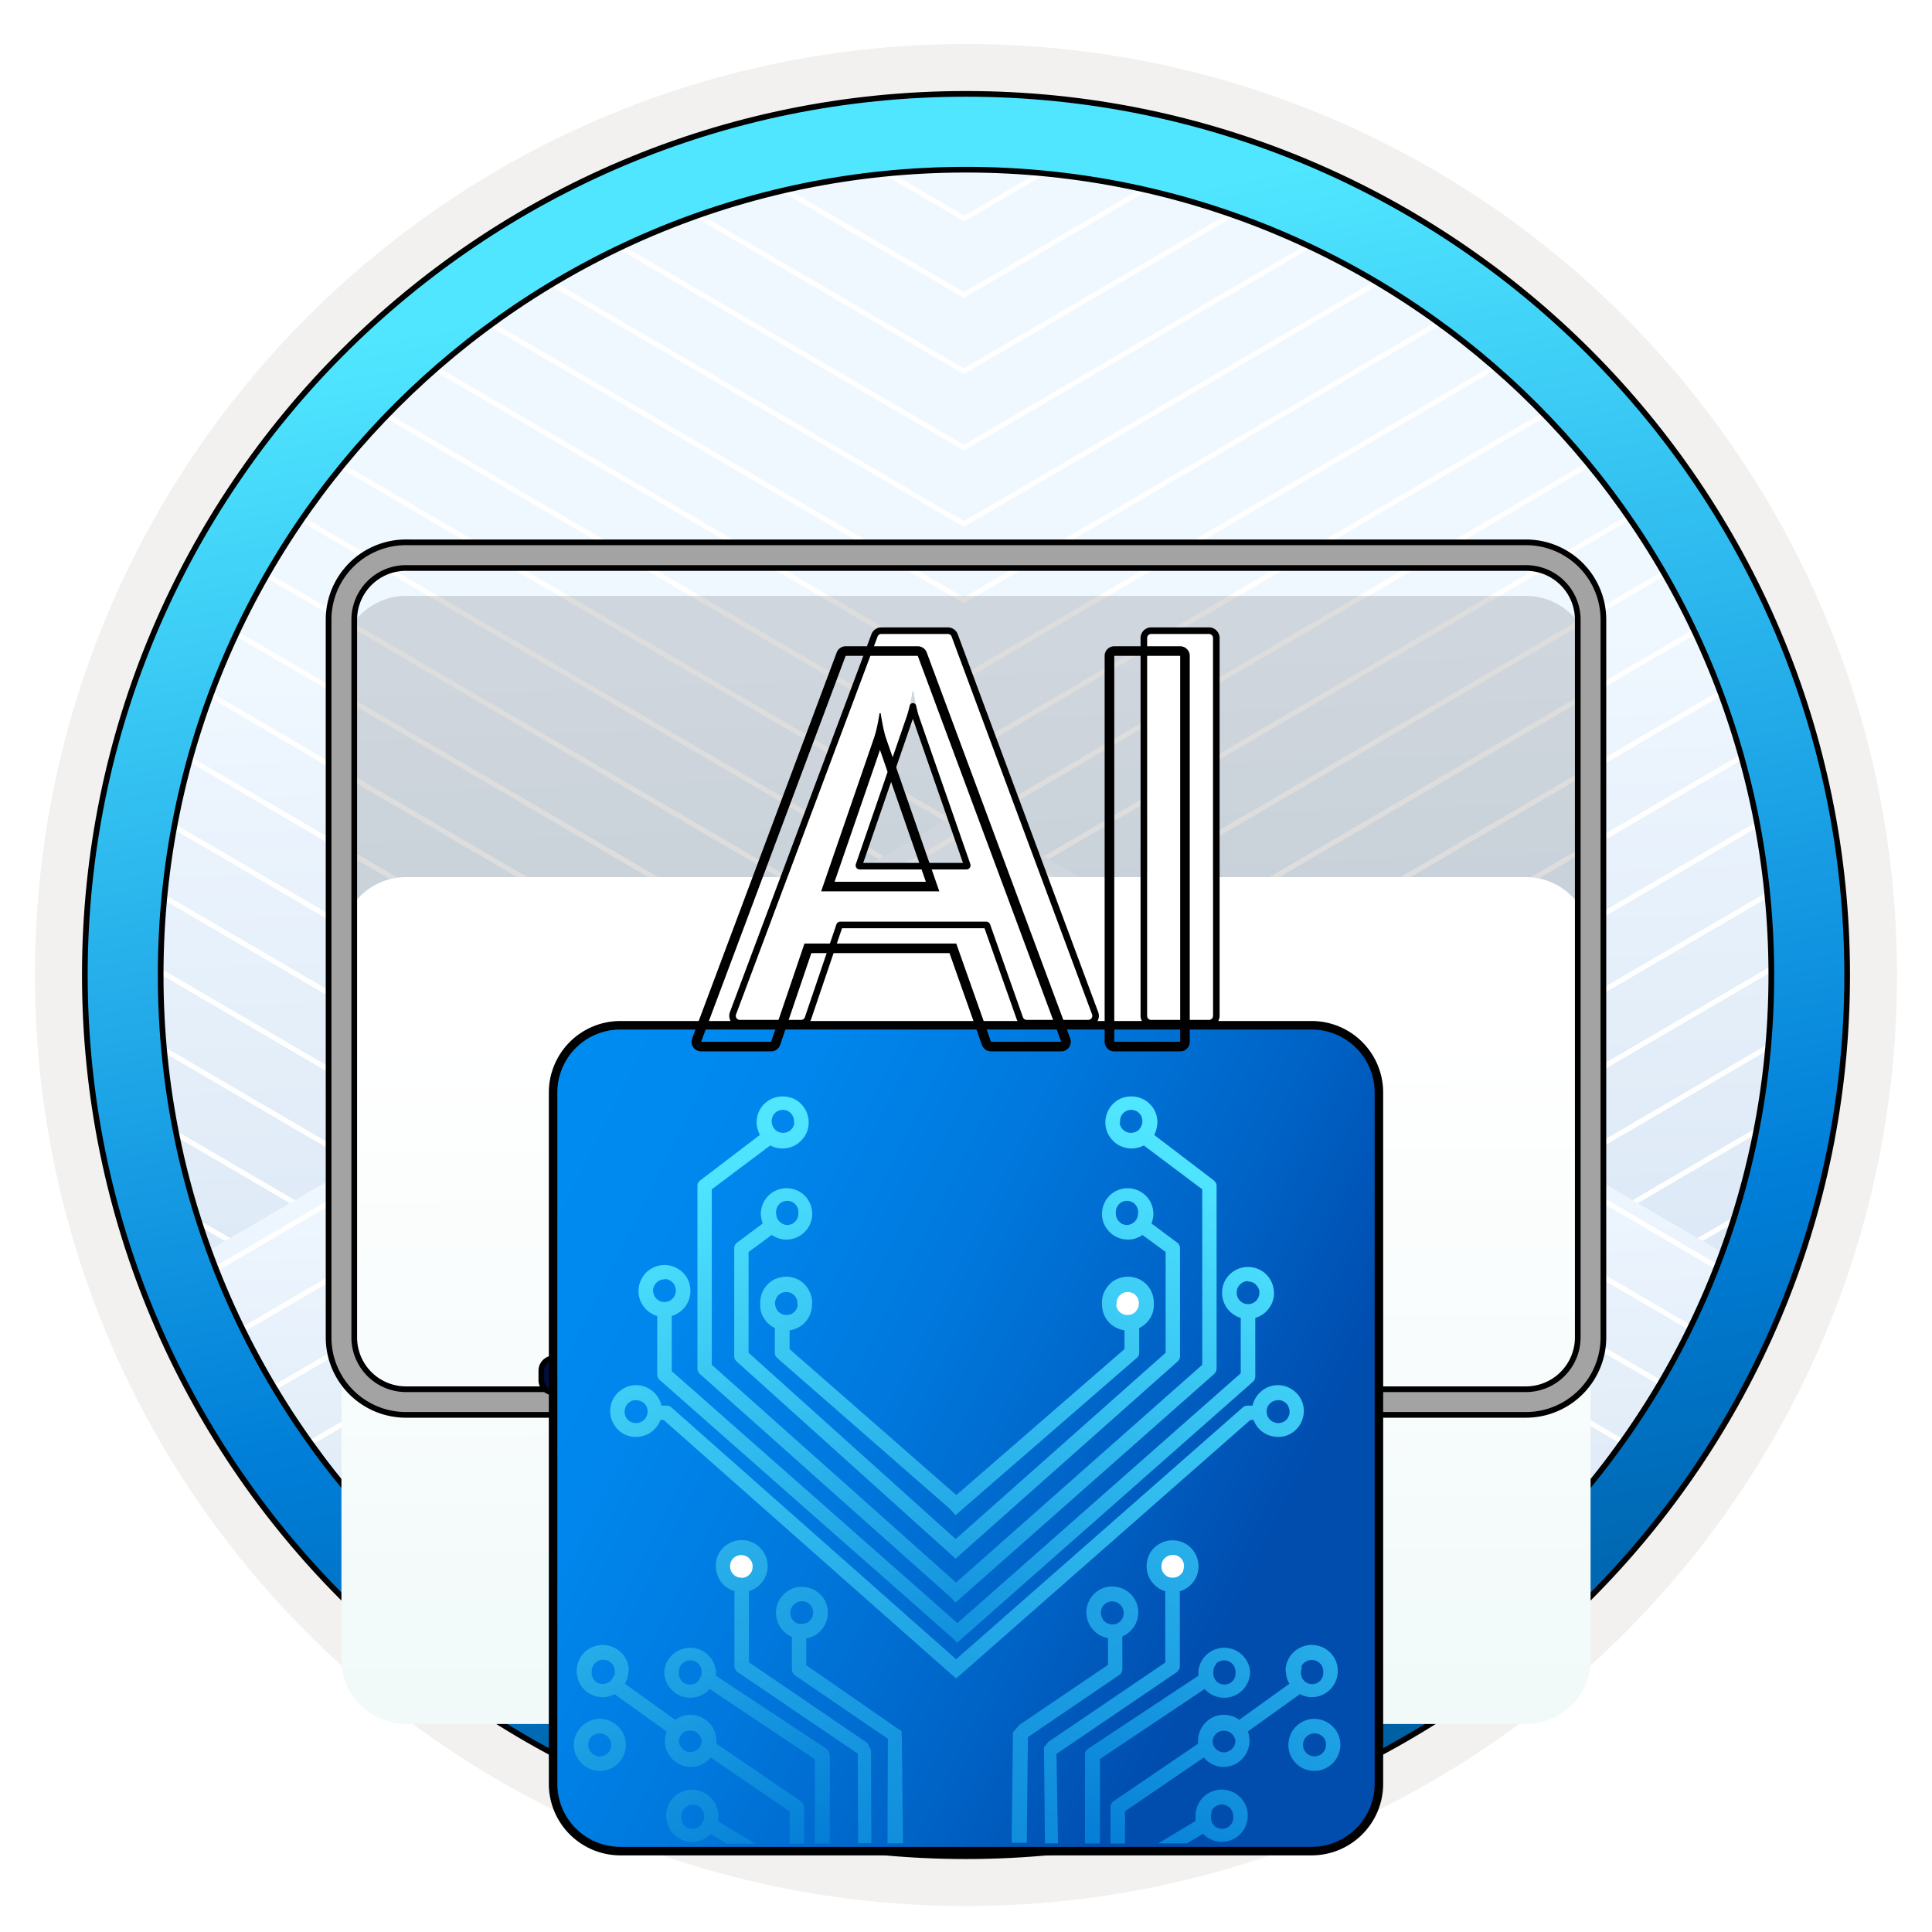 <svg xmlns="http://www.w3.org/2000/svg" width="102" height="102" fill="none"><path stroke="#fff" stroke-miterlimit="10" stroke-width=".27" d="M7.49 35.1 51.112 9.62 94.737 35.1"/><path stroke="#fff" stroke-miterlimit="10" stroke-width=".27" d="m7.49 31.069 43.623-25.48 43.624 25.48"/><path fill="url(#a)" d="m7.49 67.803 43.623 25.48 43.624-25.48V34.68L83.583 18.483l-32.47-13.76L22.217 15.04 7.489 34.68v33.123z"/><path stroke="#fff" stroke-miterlimit="10" stroke-width=".27" d="m57.191 3.824-6.28 3.68-5.483-3.203"/><path stroke="#fff" stroke-miterlimit="10" stroke-width=".27" d="m61.425 5.4-10.508 6.136-9.502-5.552"/><path stroke="#fff" stroke-miterlimit="10" stroke-width=".27" d="m65.714 6.908-14.828 8.667-13.51-7.895"/><path stroke="#fff" stroke-miterlimit="10" stroke-width=".27" d="M69.658 8.635 50.886 19.6 32.522 8.873"/><path stroke="#fff" stroke-miterlimit="10" stroke-width=".27" d="m73.546 10.393-22.66 13.24-22.377-13.07"/><path stroke="#fff" stroke-miterlimit="10" stroke-width=".27" d="M76.932 12.453 50.887 27.664l-26.453-15.45"/><path stroke="#fff" stroke-miterlimit="10" stroke-width=".27" d="M80.556 14.369 50.887 31.697 20.942 14.212"/><path stroke="#fff" stroke-miterlimit="10" stroke-width=".27" d="M83.707 16.586 50.887 35.76 18.384 16.774"/><path stroke="#fff" stroke-miterlimit="10" stroke-width=".27" d="M86.548 18.954 50.918 39.76 16.032 19.387"/><path stroke="#fff" stroke-miterlimit="10" stroke-width=".27" d="M88.694 21.704 50.886 43.792 13.919 22.2"/><path stroke="#fff" stroke-miterlimit="10" stroke-width=".27" d="M90.529 24.669 50.887 47.824l-39.083-22.83"/><path stroke="#fff" stroke-miterlimit="10" stroke-width=".27" d="M92.293 27.67 50.886 51.862l-41.74-24.38"/><path stroke="#fff" stroke-miterlimit="10" stroke-width=".27" d="m94.504 30.403-43.617 25.48-43.624-25.48"/><path stroke="#fff" stroke-miterlimit="10" stroke-width=".27" d="M94.504 34.447 50.887 59.921 7.263 34.447"/><path stroke="#fff" stroke-miterlimit="10" stroke-width=".27" d="m94.504 38.473-43.617 25.48-43.624-25.48"/><path stroke="#fff" stroke-miterlimit="10" stroke-width=".27" d="m94.504 42.512-43.617 25.48-43.624-25.48"/><path stroke="#fff" stroke-miterlimit="10" stroke-width=".27" d="m94.504 46.544-43.617 25.48-43.624-25.48"/><path stroke="#fff" stroke-miterlimit="10" stroke-width=".27" d="M94.504 50.575 50.887 76.05 7.263 50.575"/><path stroke="#fff" stroke-miterlimit="10" stroke-width=".27" d="m94.504 54.602-43.617 25.48-43.624-25.48"/><path stroke="#fff" stroke-miterlimit="10" stroke-width=".27" d="M94.504 58.665 50.887 84.15 7.263 58.665"/><path stroke="#fff" stroke-miterlimit="10" stroke-width=".27" d="m94.504 62.672-43.617 25.48-43.624-25.48"/><path stroke="#fff" stroke-miterlimit="10" stroke-width=".27" d="m94.504 66.704-43.617 25.48-43.624-25.48"/><path fill="url(#b)" d="M94.51 68.217 50.887 42.75 7.263 68.217l1.42 5.22 20.245 20.622 21.959 5.07 24.441-6.076L94.51 73.317v-5.1z"/><path stroke="#fff" stroke-miterlimit="10" stroke-width=".27" d="m39.617 98.797 11.496-6.645 11.432 6.793"/><path stroke="#fff" stroke-miterlimit="10" stroke-width=".27" d="m34.824 97.672 16.27-9.52 15.267 9.106"/><path stroke="#fff" stroke-miterlimit="10" stroke-width=".27" d="m31.982 95.403 19.15-11.278 18.81 11.15"/><path stroke="#fff" stroke-miterlimit="10" stroke-width=".27" d="m28.811 93.116 22.29-13.055 22.598 13.173"/><path stroke="#fff" stroke-miterlimit="10" stroke-width=".27" d="m25.7 90.89 25.413-14.835L75.948 90.6"/><path stroke="#fff" stroke-miterlimit="10" stroke-width=".27" d="m23.079 88.451 28.033-16.428 27.853 16.241"/><path stroke="#fff" stroke-miterlimit="10" stroke-width=".27" d="m20.428 85.843 33.983-19.846L85.46 84.199"/><path stroke="#fff" stroke-miterlimit="10" stroke-width=".27" d="m18.326 83.038 32.762-19.073L85 83.796"/><path stroke="#fff" stroke-miterlimit="10" stroke-width=".27" d="m12.852 82.279 38.26-22.352L87.16 81.075"/><path stroke="#fff" stroke-miterlimit="10" stroke-width=".27" d="M13.759 77.707 51.114 55.87l38.65 22.66"/><path stroke="#fff" stroke-miterlimit="10" stroke-width=".27" d="m11.887 74.79 39.226-22.927 41.265 23.86"/><path stroke="#fff" stroke-miterlimit="10" stroke-width=".27" d="m7.49 73.31 43.623-25.486L94.737 73.31"/><path stroke="#fff" stroke-miterlimit="10" stroke-width=".27" d="M7.49 69.272 51.112 43.8l43.624 25.473"/><path fill="#F2F1F0" fill-rule="evenodd" d="M96.45 51.477c0 25.102-20.349 45.45-45.45 45.45-25.102 0-45.45-20.349-45.45-45.45 0-25.101 20.348-45.45 45.45-45.45 25.102 0 45.45 20.349 45.45 45.45zM51 2.324c27.151 0 49.153 22.002 49.153 49.153S78.141 100.63 51 100.63c-27.151 0-49.153-22.012-49.153-49.153C1.847 24.326 23.849 2.324 51 2.324z" clip-rule="evenodd"/><path fill="url(#c)" stroke="#000" stroke-linejoin="round" stroke-width=".3" d="M93.517 51.477c0 23.483-19.033 42.517-42.517 42.517S8.482 74.96 8.482 51.477C8.482 27.993 27.516 8.959 51 8.959s42.517 19.034 42.517 42.518zm4.004 0C97.52 25.787 76.689 4.956 51 4.956c-25.7 0-46.521 20.831-46.521 46.52 0 25.69 20.832 46.522 46.52 46.522 25.69 0 46.522-20.832 46.522-46.521z"/><path fill="#1F1D20" d="M21.443 31.46h59.115a3.41 3.41 0 0 1 3.417 3.417v37.877a3.416 3.416 0 0 1-3.417 3.417H21.443a3.41 3.41 0 0 1-3.417-3.417V34.866a3.414 3.414 0 0 1 3.417-3.406z" opacity=".15"/><g filter="url(#d)"><path fill="url(#e)" d="M21.443 29.308h59.115a3.41 3.41 0 0 1 3.417 3.416v37.878a3.416 3.416 0 0 1-3.417 3.417H21.443a3.41 3.41 0 0 1-3.417-3.417V32.714a3.407 3.407 0 0 1 3.417-3.406z"/></g><path fill="#A3A3A3" stroke="#000" stroke-width=".3" d="M18.703 32.716a2.73 2.73 0 0 1 2.74-2.729h59.115a2.732 2.732 0 0 1 2.74 2.74v37.877a2.739 2.739 0 0 1-2.74 2.74H21.442a2.732 2.732 0 0 1-2.739-2.74V32.716zm2.74-4.084a4.084 4.084 0 0 0-4.095 4.084v37.888a4.086 4.086 0 0 0 4.094 4.094h59.116a4.093 4.093 0 0 0 4.094-4.094V32.726a4.086 4.086 0 0 0-4.094-4.093H21.442z"/><path fill="#D6D6D6" stroke="#000" stroke-linejoin="round" stroke-width=".3" d="M31.302 71.542a.15.15 0 0 0-.15.15v1.795c0 .083.067.15.15.15h7.804a1.047 1.047 0 0 0 0-2.095h-7.804z"/><path fill="#010E42" stroke="#000" stroke-width=".3" d="M31.498 71.692v-.162l-.162.013-2.159.176a.65.65 0 0 0-.597.648v.5c0 .344.27.63.614.648l2.146.122.158.009v-1.954z"/><g filter="url(#f)"><path fill="url(#g)" stroke="#000" stroke-width=".449" d="M72.8 62.778V26.263a3.554 3.554 0 0 0-3.543-3.543H32.744a3.553 3.553 0 0 0-3.544 3.543v36.515a3.553 3.553 0 0 0 3.543 3.543h36.514a3.554 3.554 0 0 0 3.543-3.543z"/><path fill="#fff" d="M39.138 52.045a.759.759 0 1 0 0-1.517.759.759 0 0 0 0 1.517z"/><path fill="url(#h)" d="M41.039 40.293s-.071-.081-.101-.132c-.03-.05-.03-.101-.03-.162v-1.294a1.365 1.365 0 0 1-.567-.506 1.222 1.222 0 0 1-.202-.728 1.48 1.48 0 0 1 .07-.556c.061-.182.162-.344.294-.486a1.29 1.29 0 0 1 .455-.324c.172-.07.364-.11.546-.11.182 0 .374.04.546.11.172.071.334.182.455.324.132.142.223.303.294.485.06.183.09.365.07.557 0 .334-.121.647-.333.9a1.412 1.412 0 0 1-.85.455v.991l8.991 7.869-.505.587-9.143-7.99.01.01zM42.1 37.48c0-.081 0-.172-.02-.253a.953.953 0 0 0-.122-.223.761.761 0 0 0-.202-.151.696.696 0 0 0-.243-.05c-.08 0-.172.02-.243.05a.487.487 0 0 0-.202.151.482.482 0 0 0-.121.223.53.53 0 0 0-.02.253c.02.152.09.283.192.384a.591.591 0 0 0 .404.152.592.592 0 0 0 .597-.536h-.02z"/><path fill="url(#i)" d="M38.895 40.475s-.071-.08-.101-.131a.42.42 0 0 1-.03-.162v-5.684c0-.06.01-.121.04-.172a.35.35 0 0 1 .111-.132l1.355-1.01a1.453 1.453 0 0 1-.1-.507 1.352 1.352 0 0 1 1.042-1.315c.292-.07.606-.04.879.082.273.12.505.343.637.606.142.273.182.577.131.88a1.373 1.373 0 0 1-1.264 1.102 1.33 1.33 0 0 1-.85-.242l-1.223.9v5.32L50.98 50.316l-.526.567-11.57-10.418.01.01zm2.65-7.211a.6.6 0 0 0 .232-.04.49.49 0 0 0 .192-.132.502.502 0 0 0 .132-.192c.03-.07.05-.152.05-.233 0-.08 0-.172-.02-.253a.953.953 0 0 0-.121-.222.759.759 0 0 0-.202-.152.696.696 0 0 0-.243-.05.66.66 0 0 0-.243.05.43.43 0 0 0-.202.152.482.482 0 0 0-.121.222.53.53 0 0 0-.02.253.6.6 0 0 0 .181.425c.061.05.122.101.203.132.07.03.151.04.232.04h-.05z"/><path fill="url(#j)" d="M36.953 41.133s-.07-.081-.101-.132a.42.42 0 0 1-.03-.161v-9.63c0-.06.01-.121.04-.172a.48.48 0 0 1 .111-.131l3.146-2.398a1.478 1.478 0 0 1-.172-.657c0-.303.09-.597.273-.83.182-.242.435-.414.728-.495.294-.08.597-.06.88.04.283.112.516.314.668.567.151.253.222.556.192.86a1.34 1.34 0 0 1-.374.799 1.34 1.34 0 0 1-.78.414c-.292.051-.596 0-.869-.141l-3.085 2.316v9.264l13.401 11.945-.516.577-13.512-12.036zm4.966-13.27c0-.08 0-.172-.02-.253a.953.953 0 0 0-.121-.222.757.757 0 0 0-.203-.152.694.694 0 0 0-.242-.05.65.65 0 0 0-.243.05.487.487 0 0 0-.203.152.482.482 0 0 0-.12.222.53.53 0 0 0-.021.253c.02.152.09.283.192.385a.592.592 0 0 0 .405.151.592.592 0 0 0 .596-.536h-.02z"/><path fill="url(#k)" d="M35.466 38.038v2.944L50.95 54.636l-.505.576-15.616-13.765s-.071-.081-.101-.132a.42.42 0 0 1-.03-.161v-3.085a1.367 1.367 0 0 1-.77-.577 1.33 1.33 0 0 1-.202-.94 1.41 1.41 0 0 1 .456-.84c.252-.212.566-.334.9-.334.333 0 .647.122.9.334.253.213.414.516.455.84.05.323-.03.657-.202.94a1.412 1.412 0 0 1-.769.577v-.04.01zm-.384-1.901a.564.564 0 0 0-.334.101.65.65 0 0 0-.223.273.508.508 0 0 0-.03.344.594.594 0 0 0 .465.465.65.65 0 0 0 .344-.03.651.651 0 0 0 .273-.222.565.565 0 0 0 .101-.334.594.594 0 0 0-.364-.567.6.6 0 0 0-.232-.05v.02z"/><path fill="url(#l)" d="M34.92 42.802h.263s.09 0 .141.02c.04.02.081.04.122.071L50.95 56.608l-.515.566L35.04 43.56h-.172a1.347 1.347 0 0 1-.435.597 1.353 1.353 0 0 1-.677.283 1.343 1.343 0 0 1-1.295-.566 1.41 1.41 0 0 1-.243-.698 1.357 1.357 0 0 1 .658-1.254 1.34 1.34 0 0 1 1.557.101c.243.192.415.465.486.759v.02zm-1.335-.293a.565.565 0 0 0-.334.1.539.539 0 0 0-.223.274.605.605 0 0 0 .122.667.605.605 0 0 0 .668.121.65.65 0 0 0 .272-.222.675.675 0 0 0 .101-.334.596.596 0 0 0-.171-.424.596.596 0 0 0-.425-.172l-.01-.01z"/><path fill="url(#m)" d="M31.673 59.339c.273 0 .536.08.758.233.223.151.405.364.506.616a1.38 1.38 0 0 1-.293 1.497 1.341 1.341 0 0 1-.708.374c-.273.051-.546.03-.79-.08a1.372 1.372 0 0 1-.849-1.265c0-.364.142-.718.405-.97.253-.253.607-.405.97-.405zm0 1.972a.59.59 0 0 0 .424-.172.596.596 0 0 0 .172-.425.564.564 0 0 0-.1-.333.539.539 0 0 0-.274-.223.605.605 0 0 0-.667.121.605.605 0 0 0-.121.668.65.65 0 0 0 .222.273.68.68 0 0 0 .334.101l.01-.01z"/><path fill="#fff" d="M59.548 38.16a.759.759 0 1 0 0-1.518.759.759 0 0 0 0 1.517zm2.367 13.885a.759.759 0 1 0 0-1.517.759.759 0 0 0 0 1.517z"/><path fill="url(#n)" d="M60.013 40.293s.07-.081.1-.132a.42.42 0 0 0 .031-.162v-1.294a1.37 1.37 0 0 0 .567-.506c.141-.212.212-.465.202-.728a1.48 1.48 0 0 0-.071-.556 1.331 1.331 0 0 0-.293-.486 1.296 1.296 0 0 0-.456-.324 1.464 1.464 0 0 0-.546-.11c-.182 0-.374.04-.546.11a1.206 1.206 0 0 0-.455.324 1.486 1.486 0 0 0-.293.485 1.32 1.32 0 0 0-.071.557c0 .334.121.647.334.9.222.253.526.404.85.455v.991L49.938 48l.506.587 9.568-8.303v.01zM58.95 37.48c0-.081 0-.172.02-.253a.95.95 0 0 1 .121-.223.759.759 0 0 1 .203-.151.697.697 0 0 1 .242-.05.66.66 0 0 1 .243.05c.08.03.142.08.202.151a.49.49 0 0 1 .122.223.53.53 0 0 1 .02.253.665.665 0 0 1-.192.384.591.591 0 0 1-.405.152.592.592 0 0 1-.597-.536h.02z"/><path fill="url(#o)" d="M62.167 40.475s.07-.08.101-.131a.42.42 0 0 0 .03-.162v-5.684c0-.06-.01-.121-.04-.172a.35.35 0 0 0-.111-.132l-1.355-1.01c.06-.163.1-.335.1-.507a1.352 1.352 0 0 0-1.042-1.315 1.383 1.383 0 0 0-.879.082 1.327 1.327 0 0 0-.637.606 1.393 1.393 0 0 0-.132.88 1.373 1.373 0 0 0 1.264 1.102c.304.02.608-.07.85-.242l1.224.9v5.32L49.98 50.266l.526.566 11.671-10.367-.01.01zm-2.65-7.211a.626.626 0 0 1-.232-.04.502.502 0 0 1-.192-.132.502.502 0 0 1-.132-.192.599.599 0 0 1-.05-.233c0-.08 0-.172.02-.253.03-.08.07-.151.121-.222a.759.759 0 0 1 .202-.152.703.703 0 0 1 .243-.05c.08 0 .172.02.243.05a.49.49 0 0 1 .202.152c.06.06.101.142.121.222.03.081.03.162.02.253a.6.6 0 0 1-.181.425c-.061.05-.122.101-.203.132a.592.592 0 0 1-.232.04h.05z"/><path fill="url(#p)" d="M64.099 41.133s.07-.081.1-.132a.42.42 0 0 0 .031-.161v-9.63c0-.06-.01-.121-.04-.172a.478.478 0 0 0-.112-.131l-3.145-2.398c.111-.202.162-.424.172-.657 0-.303-.091-.597-.273-.83a1.353 1.353 0 0 0-.728-.495 1.452 1.452 0 0 0-.88.04 1.36 1.36 0 0 0-.668.567 1.407 1.407 0 0 0-.192.86c.03.303.162.576.374.799.203.222.476.364.779.414.293.051.597 0 .87-.141l3.085 2.316v9.264L49.929 52.622l.516.577 13.654-12.066zm-4.966-13.27c0-.08 0-.172.02-.253.03-.08.07-.151.121-.222a.757.757 0 0 1 .203-.152c.08-.03.161-.05.242-.05a.66.66 0 0 1 .243.05c.081.03.142.081.202.152.061.06.102.141.122.222.03.081.03.162.02.253a.666.666 0 0 1-.192.385.592.592 0 0 1-.405.151.592.592 0 0 1-.597-.536h.02z"/><path fill="url(#q)" d="M65.505 38.15v2.942L50.02 54.746l.506.577 15.616-13.776s.07-.08.101-.131c.02-.05.03-.101.03-.162V38.17c.314-.09.587-.293.77-.576a1.33 1.33 0 0 0 .201-.94 1.41 1.41 0 0 0-.455-.84 1.394 1.394 0 0 0-.9-.334 1.39 1.39 0 0 0-.9.334 1.313 1.313 0 0 0-.455.84c-.05.323.03.657.202.94.182.273.455.485.769.576v-.04.02zm.384-1.902c.122 0 .233.03.334.1a.65.65 0 0 1 .222.274.502.502 0 0 1 .03.344.593.593 0 0 1-.465.465.65.65 0 0 1-.343-.03.651.651 0 0 1-.273-.223.565.565 0 0 1-.102-.334.592.592 0 0 1 .172-.434.6.6 0 0 1 .425-.182v.02z"/><path fill="url(#r)" d="M66.141 42.802h-.263s-.09 0-.141.02c-.04.02-.081.04-.121.071L49.968 56.638l.516.566L66.01 43.56h.172c.09.233.233.445.435.597.192.152.425.253.677.283a1.343 1.343 0 0 0 1.295-.566 1.41 1.41 0 0 0 .243-.698 1.355 1.355 0 0 0-.658-1.254 1.34 1.34 0 0 0-1.557.101 1.394 1.394 0 0 0-.486.759l.01.02zm1.335-.293c.122 0 .233.03.334.1a.547.547 0 0 1 .223.274.605.605 0 0 1-.122.667.605.605 0 0 1-.668.121.65.65 0 0 1-.272-.222.676.676 0 0 1-.101-.334c0-.161.06-.313.172-.424a.596.596 0 0 1 .424-.172l.01-.01z"/><path fill="url(#s)" d="M69.389 59.338c-.273 0-.536.08-.759.233a1.372 1.372 0 0 0-.505.617 1.407 1.407 0 0 0-.081.788c.05.263.182.516.374.708.192.193.435.324.708.375.263.05.546.03.789-.081a1.372 1.372 0 0 0 .85-1.265c0-.364-.142-.718-.405-.97a1.406 1.406 0 0 0-.971-.405zm0 1.972a.597.597 0 0 1-.425-.172.597.597 0 0 1-.172-.425c0-.121.03-.232.101-.333a.539.539 0 0 1 .273-.223.605.605 0 0 1 .668.122c.09.08.141.192.162.313.02.121.01.243-.04.354a.65.65 0 0 1-.223.273.675.675 0 0 1-.334.101l-.01-.01z"/><path fill="url(#t)" d="M43.79 61.24a.375.375 0 0 0-.04-.183.412.412 0 0 0-.122-.142l-5.825-3.853v-.212a1.386 1.386 0 0 0-.435-.9 1.38 1.38 0 0 0-.93-.365c-.345 0-.678.132-.931.365a1.34 1.34 0 0 0-.435.9c0 .283.08.546.242.779.162.232.385.404.638.505.263.101.546.111.819.05a1.35 1.35 0 0 0 .698-.424l5.552 3.712v4.45h.79v-4.683h-.021zm-6.797-4.138a.951.951 0 0 1-.12.223.51.51 0 0 1-.203.152.696.696 0 0 1-.243.05.652.652 0 0 1-.243-.05.432.432 0 0 1-.202-.152.684.684 0 0 1-.121-.223.695.695 0 0 1-.02-.252.65.65 0 0 1 .05-.233c.03-.08.07-.142.132-.192a.812.812 0 0 1 .192-.132c.07-.03.151-.04.232-.04.162 0 .314.06.425.172a.597.597 0 0 1 .172.425c0 .08 0 .172-.02.252h-.03z"/><path fill="url(#u)" d="M42.446 64.01c0-.06-.02-.12-.04-.181a.535.535 0 0 0-.122-.142l-4.46-3.034v-.162a1.32 1.32 0 0 0-.405-.96 1.357 1.357 0 0 0-1.77-.142l-2.65-1.902c.111-.202.172-.435.182-.667h.02a1.372 1.372 0 0 0-.85-1.274 1.38 1.38 0 0 0-1.507.293 1.341 1.341 0 0 0-.373.708 1.45 1.45 0 0 0 .08.799 1.372 1.372 0 0 0 1.275.85c.212 0 .425-.061.617-.163l2.75 1.973c-.06.161-.09.323-.09.495 0 .364.141.718.404.971.253.253.607.405.971.405.203 0 .395-.05.577-.132a1.25 1.25 0 0 0 .465-.364l4.167 2.842v1.7h.769V64.01h-.01zm-10.054-6.937a.95.95 0 0 1-.121.222.757.757 0 0 1-.202.152.697.697 0 0 1-.243.05.652.652 0 0 1-.243-.05.487.487 0 0 1-.202-.152.483.483 0 0 1-.122-.222.53.53 0 0 1-.02-.253.65.65 0 0 1 .05-.233.52.52 0 0 1 .132-.192c.061-.05.122-.101.192-.132a.552.552 0 0 1 .223-.04h.02c.081 0 .152.01.223.04.07.03.141.071.202.132.06.05.101.121.131.192.03.07.051.152.051.233 0 .08 0 .172-.02.253h-.05zm4.48 3.843a.605.605 0 0 1-.424.182.6.6 0 0 1-.233-.05.503.503 0 0 1-.192-.132c-.05-.06-.101-.121-.131-.192a.599.599 0 0 1-.05-.233.665.665 0 0 1 .191-.384.591.591 0 0 1 .405-.152c.151 0 .293.05.404.152a.624.624 0 0 1 .203.384.597.597 0 0 1-.172.425z"/><path fill="url(#v)" d="M37.924 64.739v-.273a1.372 1.372 0 0 0-.85-1.274 1.38 1.38 0 0 0-1.507.293 1.341 1.341 0 0 0-.374.708c-.05.263-.02.546.08.799a1.372 1.372 0 0 0 1.801.738c.172-.07.314-.172.445-.303l.85.505h1.517l-1.972-1.183.01-.01zm-.8-.02a.953.953 0 0 1-.12.222.759.759 0 0 1-.203.152.696.696 0 0 1-.243.05.652.652 0 0 1-.242-.05.43.43 0 0 1-.203-.152.483.483 0 0 1-.121-.222.528.528 0 0 1-.02-.253.65.65 0 0 1 .05-.233.498.498 0 0 1 .132-.192c.06-.05.121-.101.192-.131a.599.599 0 0 1 .233-.041c.08 0 .151 0 .232.04a.49.49 0 0 1 .192.132c.05.06.102.121.132.192.03.07.04.152.04.233 0 .08 0 .172-.02.253h-.03z"/><path fill="url(#w)" d="m58.05 61.472 5.553-3.712c.182.212.425.354.698.425.273.07.556.05.819-.05.263-.102.485-.274.637-.506.162-.233.243-.506.243-.78a1.386 1.386 0 0 0-.435-.9 1.379 1.379 0 0 0-.93-.364 1.38 1.38 0 0 0-.931.365 1.34 1.34 0 0 0-.435.9v.212l-5.826 3.854a.412.412 0 0 0-.12.141.396.396 0 0 0-.041.182v4.683h.789v-4.45h-.02zm6.15-5.047a.596.596 0 0 1 .424-.172c.081 0 .162.01.233.04.07.03.142.071.192.132.06.05.101.121.132.192a.6.6 0 0 1 .05.233c0 .08 0 .172-.02.252a.666.666 0 0 1-.121.223.76.76 0 0 1-.203.152.696.696 0 0 1-.242.05.652.652 0 0 1-.243-.05.432.432 0 0 1-.202-.152.686.686 0 0 1-.122-.223.697.697 0 0 1-.02-.252c0-.162.06-.314.172-.425h-.03z"/><path fill="url(#x)" d="m59.386 64.222 4.167-2.842c.131.152.283.273.465.364a1.345 1.345 0 0 0 1.547-.273 1.387 1.387 0 0 0 .314-1.466l2.751-1.972c.192.1.405.161.617.161a1.373 1.373 0 0 0 1.274-.85 1.38 1.38 0 0 0-.293-1.507 1.342 1.342 0 0 0-.708-.373 1.358 1.358 0 0 0-.799.08 1.373 1.373 0 0 0-.85 1.275h.02c0 .233.061.465.183.667l-2.65 1.902a1.357 1.357 0 0 0-.81-.263c-.363 0-.707.142-.96.405a1.381 1.381 0 0 0-.405.96v.162l-4.46 3.034a.337.337 0 0 0-.121.142.37.37 0 0 0-.04.182v1.912h.768v-1.7h-.01zm9.305-7.625a.65.65 0 0 1 .131-.193c.06-.05.122-.1.203-.131.07-.03.151-.04.222-.04h.02a.552.552 0 0 1 .415.171c.06.05.101.122.131.192a.6.6 0 0 1 .051.233c0 .081 0 .172-.02.253a.953.953 0 0 1-.122.222.759.759 0 0 1-.202.152.696.696 0 0 1-.243.05.652.652 0 0 1-.242-.05.432.432 0 0 1-.203-.152.483.483 0 0 1-.121-.222.528.528 0 0 1-.02-.253.6.6 0 0 1 .05-.233h-.05zm-4.48 3.52a.592.592 0 0 1 .404-.152c.151 0 .293.05.404.151a.623.623 0 0 1 .203.385.6.6 0 0 1-.05.232.503.503 0 0 1-.132.192.6.6 0 0 1-.425.182.606.606 0 0 1-.597-.606.665.665 0 0 1 .192-.385z"/><path fill="url(#y)" d="M63.523 65.417c.121.131.273.232.445.303.172.07.344.111.526.111a1.4 1.4 0 0 0 .769-.232 1.31 1.31 0 0 0 .505-.617 1.38 1.38 0 0 0-.293-1.507 1.341 1.341 0 0 0-.708-.375 1.357 1.357 0 0 0-.799.081 1.372 1.372 0 0 0-.85 1.275v.273l-1.972 1.183h1.517l.85-.506.01.01zm.425-1.184c.03-.07.07-.141.131-.192a.502.502 0 0 1 .193-.131.6.6 0 0 1 .232-.051.65.65 0 0 1 .233.05c.07.03.141.071.192.132.06.05.101.121.131.192a.6.6 0 0 1 .05.233c0 .08 0 .172-.02.253a.685.685 0 0 1-.12.222.756.756 0 0 1-.203.152.695.695 0 0 1-.243.05.65.65 0 0 1-.242-.05.43.43 0 0 1-.203-.152.483.483 0 0 1-.121-.222.697.697 0 0 1-.02-.253c0-.081.01-.162.04-.233h-.03z"/><path fill="url(#z)" d="M47.603 60.279v-.284l-5.037-3.489V55.09a1.33 1.33 0 0 0 .688-.334 1.39 1.39 0 0 0 .404-.657 1.415 1.415 0 0 0-.01-.769 1.32 1.32 0 0 0-.424-.637 1.408 1.408 0 0 0-.708-.313c-.263-.03-.526 0-.759.121a1.363 1.363 0 0 0-.789 1.244c0 .273.081.536.233.759.151.222.354.404.607.505v1.71c0 .06.02.12.04.182.03.05.07.1.121.141l4.906 3.348-.02 5.522h.819l-.061-5.613-.01-.02zm-5.39-5.947a.625.625 0 0 1-.314-.162.605.605 0 0 1-.121-.668.65.65 0 0 1 .222-.273.676.676 0 0 1 .334-.101c.161 0 .313.06.424.172a.596.596 0 0 1 .172.425c0 .121-.03.232-.1.334a.538.538 0 0 1-.274.222.7.7 0 0 1-.354.04l.01.01z"/><path fill="url(#A)" d="m45.975 60.976-.182-.364-6.25-4.258v-3.762c.313-.091.586-.294.768-.577a1.33 1.33 0 0 0 .202-.94 1.41 1.41 0 0 0-.455-.84 1.394 1.394 0 0 0-.9-.334c-.334 0-.647.122-.9.334a1.313 1.313 0 0 0-.455.84c-.04.323.03.657.202.94.172.283.455.486.769.577v3.954c0 .06.02.122.05.182.03.05.071.102.122.142l6.341 4.309.02 4.723h.698l-.02-4.926h-.01zm-6.827-9.092a.594.594 0 0 1-.233-.04.503.503 0 0 1-.192-.132.503.503 0 0 1-.131-.192.596.596 0 0 1 .121-.657.596.596 0 0 1 .657-.122c.071.03.142.07.193.131.05.061.1.122.131.193.03.07.04.151.04.232 0 .081-.01.152-.04.233a.503.503 0 0 1-.131.192.649.649 0 0 1-.193.131.594.594 0 0 1-.232.04l.01-.01z"/><path fill="url(#B)" d="m54.258 60.309 4.834-3.287a.33.33 0 0 0 .122-.142.37.37 0 0 0 .04-.182V54.99c.243-.111.456-.283.607-.506a1.364 1.364 0 0 0-.556-2.003 1.402 1.402 0 0 0-.759-.12c-.263.03-.505.141-.708.313a1.42 1.42 0 0 0-.424.637 1.39 1.39 0 0 0 .394 1.426c.192.172.435.294.688.334v1.416l-4.673 3.166-.344.394-.07 5.836h.799l.06-5.583-.01.01zm3.965-6.24a.675.675 0 0 1-.101-.334c0-.162.06-.314.172-.425a.596.596 0 0 1 .424-.172c.122 0 .233.03.334.101a.545.545 0 0 1 .223.273.605.605 0 0 1-.122.668.606.606 0 0 1-.667.121.65.65 0 0 1-.273-.222l.01-.01z"/><path fill="url(#C)" d="M62.805 50.245a1.394 1.394 0 0 0-.9-.333c-.334 0-.648.121-.9.333a1.313 1.313 0 0 0-.456.84c-.05.323.03.657.203.94.182.273.455.486.768.577v3.762l-6.17 4.188-.232.283.05 5.077h.689l-.081-4.723 6.341-4.309c.05-.04.091-.08.122-.141a.355.355 0 0 0 .05-.182v-3.955c.314-.091.587-.293.769-.577a1.33 1.33 0 0 0 .202-.94 1.41 1.41 0 0 0-.455-.84zm-.334 1.275a.503.503 0 0 1-.131.192.81.81 0 0 1-.193.131.594.594 0 0 1-.232.04.628.628 0 0 1-.233-.04.502.502 0 0 1-.192-.131.649.649 0 0 1-.131-.192.594.594 0 0 1-.04-.233c0-.08.01-.162.04-.233.03-.07.07-.141.131-.192a.503.503 0 0 1 .192-.131.597.597 0 0 1 .657.121.597.597 0 0 1 .122.658l.01.01z"/></g><g filter="url(#D)"><path fill="#fff" d="M62.31 54.787a.214.214 0 0 1-.215.214h-3.053a.214.214 0 0 1-.214-.214V34.84c0-.119.096-.215.214-.215h3.053c.118 0 .214.096.214.215v19.947z"/><path stroke="#000" stroke-linejoin="round" stroke-width=".346" d="M62.095 55.174a.387.387 0 0 0 .387-.387V34.84a.387.387 0 0 0-.387-.388h-3.053a.387.387 0 0 0-.387.388v19.947c0 .214.173.387.387.387h3.053z"/></g><g filter="url(#E)"><path fill="#fff" d="M55.922 54.712a.214.214 0 0 1-.201.289h-3.249a.214.214 0 0 1-.202-.143l-1.732-4.9a.214.214 0 0 0-.202-.143h-7.709a.214.214 0 0 0-.203.145l-1.663 4.895a.214.214 0 0 1-.203.146h-3.231a.214.214 0 0 1-.201-.29l7.47-19.946a.214.214 0 0 1 .2-.14h3.51c.09 0 .17.056.202.14l7.413 19.947zm-6.631-7.654c.147 0 .25-.145.202-.285l-2.728-7.842c-.084-.261-.173-.678-.266-1.25a.033.033 0 0 0-.066 0 8.21 8.21 0 0 1-.28 1.25l-2.7 7.843a.214.214 0 0 0 .202.284h5.636z"/><path stroke="#000" stroke-linejoin="round" stroke-width=".346" d="m46.6 38.984.001.004 2.729 7.842a.041.041 0 0 1-.04.055h-5.635a.041.041 0 0 1-.039-.054l2.702-7.844v-.002c.051-.154.1-.333.146-.536.046.217.091.396.136.535zm9.12 16.19c.27 0 .458-.27.364-.522L48.67 34.705a.387.387 0 0 0-.363-.253h-3.51c-.162 0-.307.1-.363.252l-7.47 19.947a.387.387 0 0 0 .363.523h3.231a.387.387 0 0 0 .367-.263l1.663-4.895a.041.041 0 0 1 .04-.028h7.708a.04.04 0 0 1 .039.027l1.732 4.9a.387.387 0 0 0 .365.259h3.249z"/></g><path fill="#000" fill-rule="evenodd" d="M62.814 55.001c0 .28-.226.506-.506.506h-3.48A.506.506 0 0 1 58.32 55V34.626c0-.28.227-.506.506-.506h3.481c.28 0 .506.227.506.506V55zm-.506 0V34.626h-3.48V55h3.48zm-5.865.289a.506.506 0 0 1-.415.217h-3.709a.506.506 0 0 1-.477-.337l-1.713-4.85h-7.294l-1.646 4.844a.506.506 0 0 1-.478.343h-3.695a.506.506 0 0 1-.473-.683l7.63-20.375a.506.506 0 0 1 .473-.329h3.808c.212 0 .4.132.474.33l7.574 20.375a.506.506 0 0 1-.06.465zm-13.97-5.475h8.013l1.833 5.186h3.709l-7.574-20.375h-3.808L37.016 55h3.695l1.761-5.186zm3.725-11.03c.086-.293.165-.667.237-1.123l.002-.01h.056l.002.01c.079.487.154.863.227 1.128l.041.141 2.828 8.128h-6.238l2.8-8.128.045-.146zm-2.136 7.768h4.818l-2.421-6.959-2.397 6.959z" clip-rule="evenodd"/><defs><linearGradient id="a" x1="55.127" x2="58.74" y1="1.137" y2="105.294" gradientUnits="userSpaceOnUse"><stop offset=".319" stop-color="#EFF7FF"/><stop offset="1" stop-color="#C7D8EB"/></linearGradient><linearGradient id="b" x1="54.901" x2="56.366" y1="40.468" y2="106.824" gradientUnits="userSpaceOnUse"><stop offset=".319" stop-color="#EFF7FF"/><stop offset="1" stop-color="#C7D8EB"/></linearGradient><linearGradient id="c" x1="25.669" x2="49.776" y1="10.06" y2="138.618" gradientUnits="userSpaceOnUse"><stop offset=".051" stop-color="#50E6FF"/><stop offset=".49" stop-color="#007ED8"/><stop offset="1" stop-color="#002D4C"/></linearGradient><linearGradient id="e" x1="39.392" x2="39.578" y1="31.301" y2="77.486" gradientUnits="userSpaceOnUse"><stop offset=".128" stop-color="#fff"/><stop offset=".927" stop-color="#F1F9F9"/></linearGradient><linearGradient id="g" x1="66.188" x2="28.505" y1="51.611" y2="32.769" gradientUnits="userSpaceOnUse"><stop stop-color="#004DAE"/><stop offset=".21" stop-color="#0061C4"/><stop offset=".51" stop-color="#0078DD"/><stop offset=".78" stop-color="#0086EC"/><stop offset="1" stop-color="#008BF1"/></linearGradient><linearGradient id="h" x1="36.771" x2="72.048" y1="28.672" y2="88.223" gradientUnits="userSpaceOnUse"><stop stop-color="#50E6FF"/><stop offset=".62" stop-color="#0078D4"/></linearGradient><linearGradient id="i" x1="36.963" x2="69.601" y1="29.785" y2="84.896" gradientUnits="userSpaceOnUse"><stop stop-color="#50E6FF"/><stop offset=".62" stop-color="#0078D4"/></linearGradient><linearGradient id="j" x1="37.257" x2="66.415" y1="29.977" y2="79.222" gradientUnits="userSpaceOnUse"><stop stop-color="#50E6FF"/><stop offset=".62" stop-color="#0078D4"/></linearGradient><linearGradient id="k" x1="33.504" x2="63.047" y1="32.223" y2="82.105" gradientUnits="userSpaceOnUse"><stop stop-color="#50E6FF"/><stop offset=".62" stop-color="#0078D4"/></linearGradient><linearGradient id="l" x1="29.731" x2="73.181" y1="30.048" y2="103.415" gradientUnits="userSpaceOnUse"><stop stop-color="#50E6FF"/><stop offset=".62" stop-color="#0078D4"/></linearGradient><linearGradient id="m" x1="19.647" x2="49.19" y1="40.426" y2="90.308" gradientUnits="userSpaceOnUse"><stop stop-color="#50E6FF"/><stop offset=".62" stop-color="#0078D4"/></linearGradient><linearGradient id="n" x1="64.331" x2="27.921" y1="28.378" y2="89.861" gradientUnits="userSpaceOnUse"><stop stop-color="#50E6FF"/><stop offset=".62" stop-color="#0078D4"/></linearGradient><linearGradient id="o" x1="64.099" x2="31.441" y1="29.785" y2="84.916" gradientUnits="userSpaceOnUse"><stop stop-color="#50E6FF"/><stop offset=".62" stop-color="#0078D4"/></linearGradient><linearGradient id="p" x1="63.805" x2="34.525" y1="29.987" y2="79.404" gradientUnits="userSpaceOnUse"><stop stop-color="#50E6FF"/><stop offset=".62" stop-color="#0078D4"/></linearGradient><linearGradient id="q" x1="67.467" x2="37.924" y1="32.334" y2="82.216" gradientUnits="userSpaceOnUse"><stop stop-color="#50E6FF"/><stop offset=".62" stop-color="#0078D4"/></linearGradient><linearGradient id="r" x1="71.31" x2="27.668" y1="29.988" y2="103.658" gradientUnits="userSpaceOnUse"><stop stop-color="#50E6FF"/><stop offset=".62" stop-color="#0078D4"/></linearGradient><linearGradient id="s" x1="81.404" x2="51.861" y1="40.425" y2="90.307" gradientUnits="userSpaceOnUse"><stop stop-color="#50E6FF"/><stop offset=".62" stop-color="#0078D4"/></linearGradient><linearGradient id="t" x1="26.06" x2="55.613" y1="36.622" y2="86.504" gradientUnits="userSpaceOnUse"><stop stop-color="#50E6FF"/><stop offset=".62" stop-color="#0078D4"/></linearGradient><linearGradient id="u" x1="23.249" x2="52.792" y1="38.291" y2="88.173" gradientUnits="userSpaceOnUse"><stop stop-color="#50E6FF"/><stop offset=".62" stop-color="#0078D4"/></linearGradient><linearGradient id="v" x1="21.954" x2="51.497" y1="39.059" y2="88.942" gradientUnits="userSpaceOnUse"><stop stop-color="#50E6FF"/><stop offset=".62" stop-color="#0078D4"/></linearGradient><linearGradient id="w" x1="74.991" x2="45.448" y1="36.622" y2="86.504" gradientUnits="userSpaceOnUse"><stop stop-color="#50E6FF"/><stop offset=".62" stop-color="#0078D4"/></linearGradient><linearGradient id="x" x1="77.803" x2="48.261" y1="38.29" y2="88.172" gradientUnits="userSpaceOnUse"><stop stop-color="#50E6FF"/><stop offset=".62" stop-color="#0078D4"/></linearGradient><linearGradient id="y" x1="79.109" x2="49.566" y1="39.059" y2="88.942" gradientUnits="userSpaceOnUse"><stop stop-color="#50E6FF"/><stop offset=".62" stop-color="#0078D4"/></linearGradient><linearGradient id="z" x1="18.293" x2="79.735" y1="14.078" y2="117.807" gradientUnits="userSpaceOnUse"><stop stop-color="#50E6FF"/><stop offset=".62" stop-color="#0078D4"/></linearGradient><linearGradient id="A" x1="24.381" x2="67.578" y1="28.005" y2="100.937" gradientUnits="userSpaceOnUse"><stop stop-color="#50E6FF"/><stop offset=".62" stop-color="#0078D4"/></linearGradient><linearGradient id="B" x1="82.142" x2="22.358" y1="15.12" y2="116.047" gradientUnits="userSpaceOnUse"><stop stop-color="#50E6FF"/><stop offset=".62" stop-color="#0078D4"/></linearGradient><linearGradient id="C" x1="76.307" x2="34.304" y1="28.632" y2="99.541" gradientUnits="userSpaceOnUse"><stop stop-color="#50E6FF"/><stop offset=".62" stop-color="#0078D4"/></linearGradient><filter id="d" width="73.949" height="57.711" x="14.026" y="29.308" color-interpolation-filters="sRGB" filterUnits="userSpaceOnUse"><feFlood flood-opacity="0" result="BackgroundImageFix"/><feColorMatrix in="SourceAlpha" result="hardAlpha" values="0 0 0 0 0 0 0 0 0 0 0 0 0 0 0 0 0 0 127 0"/><feOffset dy="1"/><feGaussianBlur stdDeviation=".5"/><feColorMatrix values="0 0 0 0 0 0 0 0 0 0 0 0 0 0 0 0 0 0 0.1 0"/><feBlend in2="BackgroundImageFix" result="effect1_dropShadow_2037_1027"/><feColorMatrix in="SourceAlpha" result="hardAlpha" values="0 0 0 0 0 0 0 0 0 0 0 0 0 0 0 0 0 0 127 0"/><feOffset dy="2"/><feGaussianBlur stdDeviation="1"/><feColorMatrix values="0 0 0 0 0 0 0 0 0 0 0 0 0 0 0 0 0 0 0.09 0"/><feBlend in2="effect1_dropShadow_2037_1027" result="effect2_dropShadow_2037_1027"/><feColorMatrix in="SourceAlpha" result="hardAlpha" values="0 0 0 0 0 0 0 0 0 0 0 0 0 0 0 0 0 0 127 0"/><feOffset dy="5"/><feGaussianBlur stdDeviation="1.5"/><feColorMatrix values="0 0 0 0 0 0 0 0 0 0 0 0 0 0 0 0 0 0 0.05 0"/><feBlend in2="effect2_dropShadow_2037_1027" result="effect3_dropShadow_2037_1027"/><feColorMatrix in="SourceAlpha" result="hardAlpha" values="0 0 0 0 0 0 0 0 0 0 0 0 0 0 0 0 0 0 127 0"/><feOffset dy="9"/><feGaussianBlur stdDeviation="2"/><feColorMatrix values="0 0 0 0 0 0 0 0 0 0 0 0 0 0 0 0 0 0 0.01 0"/><feBlend in2="effect3_dropShadow_2037_1027" result="effect4_dropShadow_2037_1027"/><feBlend in="SourceGraphic" in2="effect4_dropShadow_2037_1027" result="shape"/></filter><filter id="f" width="56.014" height="66.483" x="22.993" y="22.497" color-interpolation-filters="sRGB" filterUnits="userSpaceOnUse"><feFlood flood-opacity="0" result="BackgroundImageFix"/><feColorMatrix in="SourceAlpha" result="hardAlpha" values="0 0 0 0 0 0 0 0 0 0 0 0 0 0 0 0 0 0 127 0"/><feOffset dy="1.496"/><feGaussianBlur stdDeviation=".748"/><feColorMatrix values="0 0 0 0 0 0 0 0 0 0 0 0 0 0 0 0 0 0 0.1 0"/><feBlend in2="BackgroundImageFix" result="effect1_dropShadow_2037_1027"/><feColorMatrix in="SourceAlpha" result="hardAlpha" values="0 0 0 0 0 0 0 0 0 0 0 0 0 0 0 0 0 0 127 0"/><feOffset dy="4.487"/><feGaussianBlur stdDeviation="2.243"/><feColorMatrix values="0 0 0 0 0 0 0 0 0 0 0 0 0 0 0 0 0 0 0.09 0"/><feBlend in2="effect1_dropShadow_2037_1027" result="effect2_dropShadow_2037_1027"/><feColorMatrix in="SourceAlpha" result="hardAlpha" values="0 0 0 0 0 0 0 0 0 0 0 0 0 0 0 0 0 0 127 0"/><feOffset dy="8.974"/><feGaussianBlur stdDeviation="2.991"/><feColorMatrix values="0 0 0 0 0 0 0 0 0 0 0 0 0 0 0 0 0 0 0.05 0"/><feBlend in2="effect2_dropShadow_2037_1027" result="effect3_dropShadow_2037_1027"/><feColorMatrix in="SourceAlpha" result="hardAlpha" values="0 0 0 0 0 0 0 0 0 0 0 0 0 0 0 0 0 0 127 0"/><feOffset dy="16.452"/><feGaussianBlur stdDeviation="2.991"/><feColorMatrix values="0 0 0 0 0 0 0 0 0 0 0 0 0 0 0 0 0 0 0.01 0"/><feBlend in2="effect3_dropShadow_2037_1027" result="effect4_dropShadow_2037_1027"/><feBlend in="SourceGraphic" in2="effect4_dropShadow_2037_1027" result="shape"/></filter><filter id="D" width="22.672" height="39.566" x="49.233" y="25.03" color-interpolation-filters="sRGB" filterUnits="userSpaceOnUse"><feFlood flood-opacity="0" result="BackgroundImageFix"/><feGaussianBlur in="BackgroundImageFix" stdDeviation="4.625"/><feComposite in2="SourceAlpha" operator="in" result="effect1_backgroundBlur_2037_1027"/><feBlend in="SourceGraphic" in2="effect1_backgroundBlur_2037_1027" result="shape"/><feColorMatrix in="SourceAlpha" result="hardAlpha" values="0 0 0 0 0 0 0 0 0 0 0 0 0 0 0 0 0 0 127 0"/><feOffset dx=".578" dy="-.578"/><feGaussianBlur stdDeviation=".289"/><feComposite in2="hardAlpha" k2="-1" k3="1" operator="arithmetic"/><feColorMatrix values="0 0 0 0 0 0 0 0 0 0 0 0 0 0 0 0 0 0 0.1 0"/><feBlend in2="shape" mode="multiply" result="effect2_innerShadow_2037_1027"/><feColorMatrix in="SourceAlpha" result="hardAlpha" values="0 0 0 0 0 0 0 0 0 0 0 0 0 0 0 0 0 0 127 0"/><feOffset dx="1.156" dy="-1.156"/><feGaussianBlur stdDeviation="1.734"/><feComposite in2="hardAlpha" k2="-1" k3="1" operator="arithmetic"/><feColorMatrix values="0 0 0 0 0 0 0 0 0 0 0 0 0 0 0 0 0 0 0.1 0"/><feBlend in2="effect2_innerShadow_2037_1027" mode="multiply" result="effect3_innerShadow_2037_1027"/><feColorMatrix in="SourceAlpha" result="hardAlpha" values="0 0 0 0 0 0 0 0 0 0 0 0 0 0 0 0 0 0 127 0"/><feOffset dy=".578"/><feGaussianBlur stdDeviation=".434"/><feComposite in2="hardAlpha" k2="-1" k3="1" operator="arithmetic"/><feColorMatrix values="0 0 0 0 1 0 0 0 0 1 0 0 0 0 1 0 0 0 0.25 0"/><feBlend in2="effect3_innerShadow_2037_1027" result="effect4_innerShadow_2037_1027"/></filter><filter id="E" width="38.015" height="39.566" x="27.516" y="25.03" color-interpolation-filters="sRGB" filterUnits="userSpaceOnUse"><feFlood flood-opacity="0" result="BackgroundImageFix"/><feGaussianBlur in="BackgroundImageFix" stdDeviation="4.625"/><feComposite in2="SourceAlpha" operator="in" result="effect1_backgroundBlur_2037_1027"/><feBlend in="SourceGraphic" in2="effect1_backgroundBlur_2037_1027" result="shape"/><feColorMatrix in="SourceAlpha" result="hardAlpha" values="0 0 0 0 0 0 0 0 0 0 0 0 0 0 0 0 0 0 127 0"/><feOffset dx=".578" dy="-.578"/><feGaussianBlur stdDeviation=".289"/><feComposite in2="hardAlpha" k2="-1" k3="1" operator="arithmetic"/><feColorMatrix values="0 0 0 0 0 0 0 0 0 0 0 0 0 0 0 0 0 0 0.1 0"/><feBlend in2="shape" mode="multiply" result="effect2_innerShadow_2037_1027"/><feColorMatrix in="SourceAlpha" result="hardAlpha" values="0 0 0 0 0 0 0 0 0 0 0 0 0 0 0 0 0 0 127 0"/><feOffset dx="1.156" dy="-1.156"/><feGaussianBlur stdDeviation="1.734"/><feComposite in2="hardAlpha" k2="-1" k3="1" operator="arithmetic"/><feColorMatrix values="0 0 0 0 0 0 0 0 0 0 0 0 0 0 0 0 0 0 0.1 0"/><feBlend in2="effect2_innerShadow_2037_1027" mode="multiply" result="effect3_innerShadow_2037_1027"/><feColorMatrix in="SourceAlpha" result="hardAlpha" values="0 0 0 0 0 0 0 0 0 0 0 0 0 0 0 0 0 0 127 0"/><feOffset dy=".578"/><feGaussianBlur stdDeviation=".434"/><feComposite in2="hardAlpha" k2="-1" k3="1" operator="arithmetic"/><feColorMatrix values="0 0 0 0 1 0 0 0 0 1 0 0 0 0 1 0 0 0 0.25 0"/><feBlend in2="effect3_innerShadow_2037_1027" result="effect4_innerShadow_2037_1027"/></filter></defs></svg>